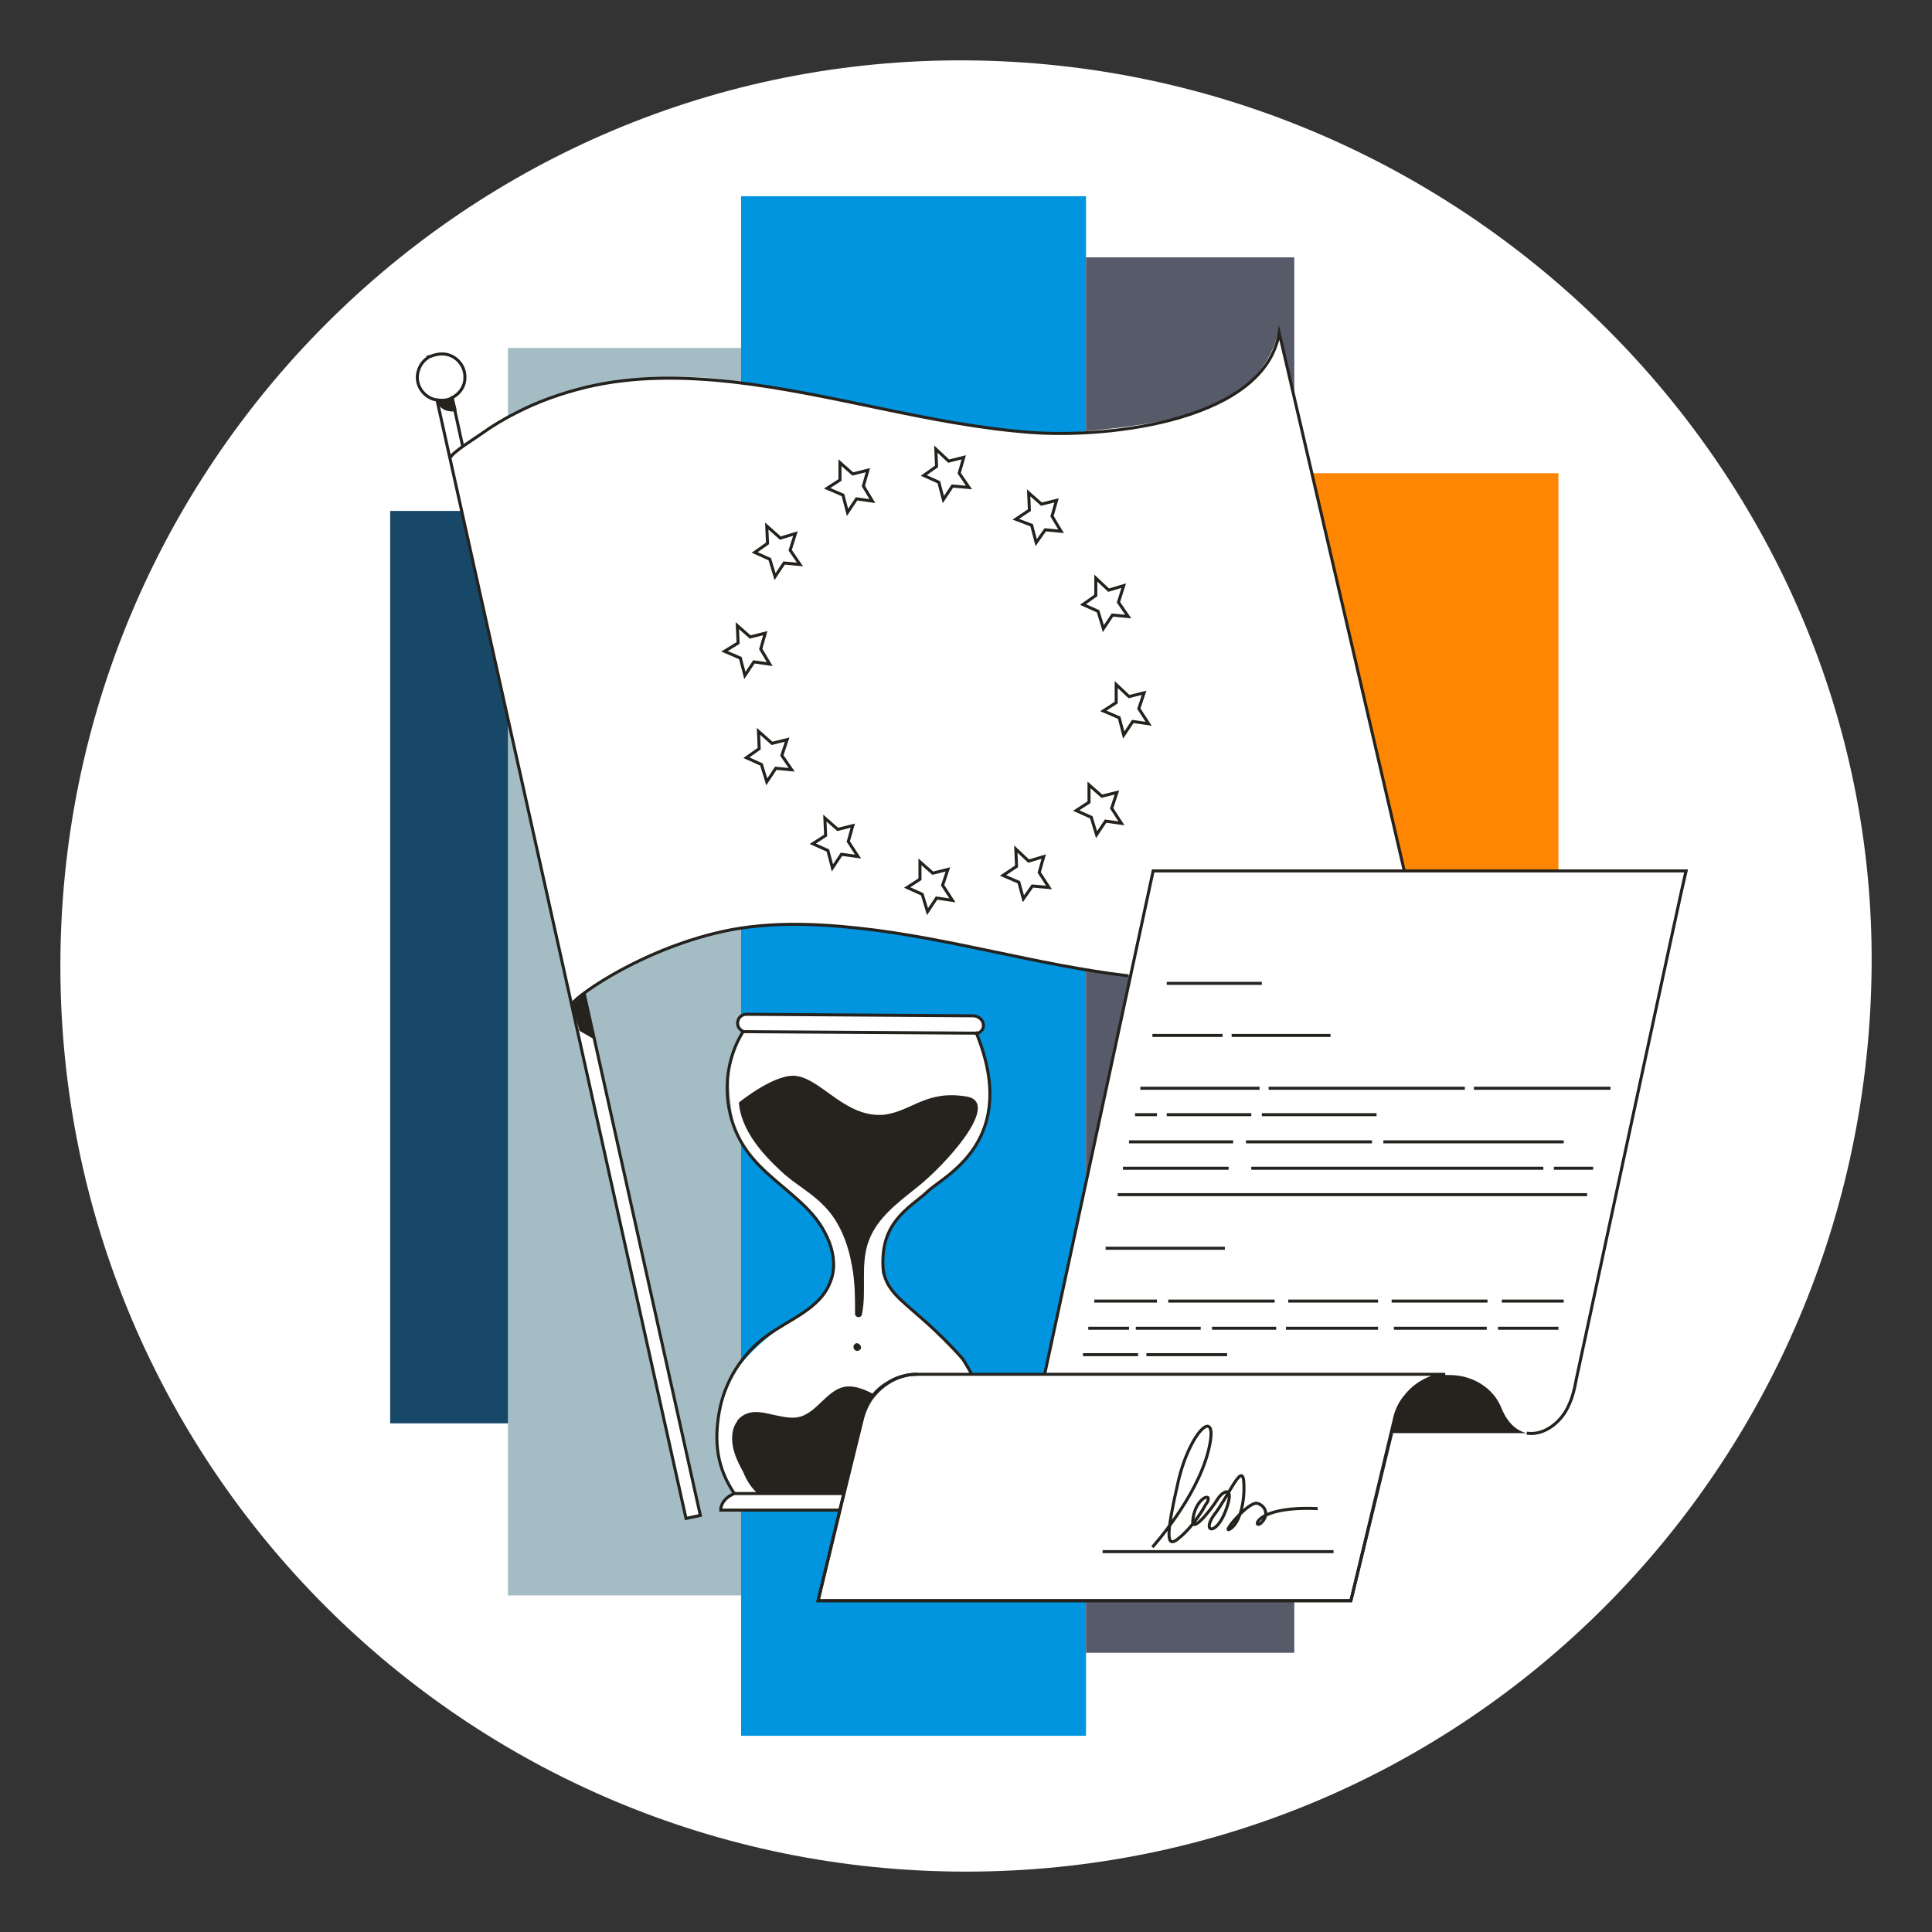 <svg width="256" height="256" viewBox="0 0 256 256" fill="none" xmlns="http://www.w3.org/2000/svg">
<rect x="0" y="0" width="256" height="256" fill="#333333" stroke="none"/>
<g id="credit_eu_corporate">
<g id="darkmodeMask">
<path id="Layer" d="M248 128C247.5 194.3 194.3 248 128 248C61.7 248 8 194.3 8 128C8 61.7 61.7 7.6 128 8C194.4 8.4 248.5 62.9 248 128Z" fill="white"/>
</g>
<g id="stripes">
<g id="Group">
<path id="Vector" d="M67.4 67.7H51.7V188.6H67.4V67.7Z" fill="#184868"/>
<path id="Vector_2" d="M98.2 46.1H67.3V211.4H98.2V46.1Z" fill="#A4BDC4"/>
<path id="Vector_3" d="M143.9 26H98.2V230H143.9V26Z" fill="#0095DE"/>
<path id="Vector_4" d="M206.5 62.7H171.6V171.4H206.5V62.7Z" fill="#FF8600"/>
<path id="Vector_5" d="M171.5 34.1H143.9V219H171.5V34.1Z" fill="#565A69"/>
</g>
</g>
<g id="whiteFill">
<path id="Vector_6" d="M169.4 43.9L186 115.3H223.4L208.5 186C208.5 186 205.8 190.7 202.3 189.9L193.3 186L184.3 189.9L178.9 212.1H108.3L111.2 200.2H95.5C95.5 200.2 95.6 198.8 97.3 198.1C97.3 198.1 92.1 190.3 97.2 182.2C97.2 182.2 99.3 178.1 106.3 174.1C106.3 174.1 110.9 171.6 110.6 167.4C110.3 163.2 107.7 160.7 107.7 160.7C107.7 160.7 105 158.1 103.7 157C102.4 155.9 98 152.6 97.2 148.8C96.5 145.1 96.6 141.9 96.6 141.9C96.6 141.9 97.9 137.3 98.5 136.8C98.5 136.8 97.6 136.1 97.9 135.2C98.2 134.3 99.2 134.5 99.2 134.5L129.2 134.7C129.2 134.7 130.3 135 130.2 135.9C130.1 136.8 129.5 136.9 129.5 136.9L129.8 138.1C129.8 138.1 132.1 144.4 130.9 148C129.7 151.6 128.4 153.6 126.8 154.8C125.2 156 119.8 160.6 119.4 161C119 161.4 117.5 163.2 117.2 164.8C116.9 166.4 116.7 168.4 116.9 168.8C117.1 169.2 117.9 171.5 119.8 172.8C121.7 174.1 126.5 179.1 126.9 179.5C127.3 179.9 128.6 182.1 128.6 182.1H138.3L149.7 129.2C149.7 129.2 139.6 128.1 130.6 125.9C121.6 123.7 110.7 122.6 108.1 122.6C105.5 122.5 96.1 121.9 86.5 126.5C76.9 131.2 77.4 131.9 77.4 131.9L92.7 200.8L90.8 201.2L74.2 126.6L58 53C58 53 55.3 52.6 55.4 49.8C55.5 47 58.6 46.4 59.6 47C60.6 47.6 61.5 48.2 61.6 49C61.7 49.8 61.8 50.5 61.5 51.2C61.1 51.8 60.1 52.7 60.1 52.7L61.4 59C61.4 59 71.3 52 78.8 51.1C86.3 50.2 90.7 49.1 99.4 50.9C99.4 50.9 110.2 52.7 113.4 53.3C113.4 53.3 133 58.2 143.3 57.2C153.5 56.2 166.8 54.9 169.4 43.9Z" fill="white"/>
</g>
<g id="blackStroke">
<g id="Group_2">
<path id="Vector_7" d="M61.3 59.1L59.9 52.7C60.9 52.2 61.6 51.2 61.6 50.1C61.7 48.4 60.3 46.9 58.6 46.9C58.1 46.9 57.6 47 57.1 47.2L56.7 47.3V47.4C55.9 47.9 55.4 48.8 55.3 49.8C55.2 51.4 56.4 52.8 57.9 53L90.9 201.2L92.8 200.8L77.4 131.6" stroke="#25221E" stroke-width="0.4" stroke-miterlimit="10"/>
<path id="Vector_8" d="M59.7 60.7C59.6 60.1 63.4 57.8 63.9 57.4C65.3 56.4 66.8 55.5 68.4 54.7C71.3 53.2 74.4 52.1 77.7 51.3C84 49.8 90.6 49.9 97 50.6C110.3 52.1 123.2 56.3 136.6 57.3C147.4 58.1 167.6 55.6 169.5 44.1C169.5 44.1 183.7 105.1 186.1 115.5" stroke="#25221E" stroke-width="0.4" stroke-miterlimit="10"/>
<path id="Vector_9" d="M149.5 129.3C137.5 127.9 125.9 124.3 113.9 123C107.5 122.3 100.9 122.1 94.6 123.7C83.8 126.4 75.7 132.5 75.8 133.1" stroke="#25221E" stroke-width="0.4" stroke-miterlimit="10"/>
<g id="Group_3">
<path id="Vector_10" d="M115 62.3L113 62.8L111.3 61.3V63.6L109.6 64.7L111.7 65.6L112.3 67.9L113.5 66.1L115.6 66.4L114.4 64.4L115 62.3Z" stroke="#25221E" stroke-width="0.4" stroke-miterlimit="10"/>
<path id="Vector_11" d="M138.3 113.5L136.3 114.1L134.6 112.5L134.7 114.8L132.9 116L135 116.9L135.6 119.1L136.8 117.4L139 117.6L137.7 115.6L138.3 113.5Z" stroke="#25221E" stroke-width="0.4" stroke-miterlimit="10"/>
<path id="Vector_12" d="M105.4 70.7L103.4 71.3L101.6 69.7L101.7 72L100 73.2L102 74.1L102.7 76.4L103.9 74.6L106 74.8L104.7 72.9L105.4 70.7Z" stroke="#25221E" stroke-width="0.4" stroke-miterlimit="10"/>
<path id="Vector_13" d="M127.7 60.6L125.7 61.1L124 59.5L124.1 61.8L122.4 63L124.4 63.9L125 66.2L126.2 64.4L128.4 64.6L127.1 62.7L127.7 60.6Z" stroke="#25221E" stroke-width="0.4" stroke-miterlimit="10"/>
<path id="Vector_14" d="M125.6 115.2L123.6 115.7L121.9 114.2V116.5L120.2 117.6L122.2 118.5L122.9 120.8L124.1 119L126.2 119.3L124.9 117.3L125.6 115.2Z" stroke="#25221E" stroke-width="0.4" stroke-miterlimit="10"/>
<path id="Vector_15" d="M148 105L146 105.5L144.3 104V106.3L142.6 107.4L144.6 108.3L145.3 110.6L146.5 108.8L148.6 109.1L147.3 107.1L148 105Z" stroke="#25221E" stroke-width="0.4" stroke-miterlimit="10"/>
<path id="Vector_16" d="M102 88L100.8 86L101.4 83.9L99.4 84.4L97.7 82.9L97.8 85.2L96 86.3L98.1 87.2L98.7 89.5L99.9 87.7L102 88Z" stroke="#25221E" stroke-width="0.4" stroke-miterlimit="10"/>
<path id="Vector_17" d="M113 109.4L111 109.9L109.3 108.4L109.4 110.7L107.7 111.8L109.7 112.7L110.3 115L111.5 113.2L113.7 113.5L112.4 111.5L113 109.4Z" stroke="#25221E" stroke-width="0.4" stroke-miterlimit="10"/>
<path id="Vector_18" d="M140 66.3L138 66.8L136.3 65.3L136.4 67.6L134.6 68.8L136.7 69.6L137.3 71.9L138.5 70.2L140.6 70.4L139.4 68.4L140 66.3Z" stroke="#25221E" stroke-width="0.4" stroke-miterlimit="10"/>
<path id="Vector_19" d="M150.9 93.9L151.6 91.8L149.6 92.3L147.9 90.7V93.1L146.2 94.2L148.3 95.1L148.9 97.4L150.1 95.6L152.2 95.9L150.9 93.9Z" stroke="#25221E" stroke-width="0.4" stroke-miterlimit="10"/>
<path id="Vector_20" d="M104.3 98L102.3 98.5L100.5 96.9L100.6 99.2L98.9 100.4L100.9 101.3L101.6 103.6L102.8 101.8L104.9 102L103.6 100.1L104.3 98Z" stroke="#25221E" stroke-width="0.4" stroke-miterlimit="10"/>
<path id="Vector_21" d="M145.5 81L146.2 83.3L147.4 81.5L149.5 81.7L148.2 79.8L148.9 77.6L146.9 78.2L145.2 76.6V78.9L143.5 80.1L145.5 81Z" stroke="#25221E" stroke-width="0.4" stroke-miterlimit="10"/>
</g>
</g>
<g id="Group_4">
<g id="Group_5">
<g id="Group_6">
<path id="Vector_22" d="M129.3 136.7C135.3 151.2 125.1 155.8 123 157.8C120.9 159.8 117.2 161.5 117 166.7C116.7 172 120.5 172.1 127.6 180.1C127.6 180.1 128.4 181.4 128.7 182" stroke="#25221E" stroke-width="0.4" stroke-miterlimit="10"/>
<path id="Vector_23" d="M97.3 197.9C95 194.5 94.6 191.1 95.3 187.1C96 183.1 98.3 179.4 101.6 177C104.6 174.8 108.7 173.4 110 169.9C111.4 166.5 109.4 162.6 106.8 160C104.2 157.4 101 155.4 98.9 152.4C95.7 147.9 95.5 141.5 98.4 136.8" stroke="#25221E" stroke-width="0.4" stroke-miterlimit="10"/>
</g>
</g>
<g id="Group_7">
<path id="Vector_24" d="M111.2 200.1H95.5C95.5 200.1 95.4 198.7 97.3 197.9H111.8" stroke="#25221E" stroke-width="0.4" stroke-miterlimit="10"/>
</g>
<g id="Group_8">
<path id="Vector_25" d="M129.6 136.9L98.5 136.7C98.5 136.7 98.4 136.6 98.2 136.5C97.3 135.8 97.8 134.4 98.9 134.4L129 134.6C130.4 134.7 130.8 136.4 129.6 136.9Z" stroke="#25221E" stroke-width="0.4" stroke-miterlimit="10"/>
</g>
</g>
<g id="Group_9">
<path id="Vector_26" d="M121.6 182.1H121.5H121.4C120.1 182.1 118.7 182.5 117.5 183.3C115.8 184.3 114.7 186 114.2 187.9L108.4 212.1H179L184.4 189.9" stroke="#25221E" stroke-width="0.4" stroke-miterlimit="10"/>
<path id="Vector_27" d="M202.3 189.9C204.2 190.2 206.2 189 207.4 187.1C208.3 185.6 208.6 184.2 208.9 182.6C209.3 180.8 223.2 116 223.4 115.4H152.8L138.4 182.2" stroke="#25221E" stroke-width="0.4" stroke-miterlimit="10"/>
<path id="Vector_28" d="M154.6 130.3H167.2" stroke="#25221E" stroke-width="0.4" stroke-miterlimit="10"/>
<g id="Group_10">
<g id="Group_11">
<g id="Group_12">
<path id="Vector_29" d="M163.2 137.2H176.3" stroke="#25221E" stroke-width="0.4" stroke-miterlimit="10"/>
<path id="Vector_30" d="M152.7 137.2H162" stroke="#25221E" stroke-width="0.4" stroke-miterlimit="10"/>
<path id="Vector_31" d="M195.3 144.2H213.4" stroke="#25221E" stroke-width="0.4" stroke-miterlimit="10"/>
<path id="Vector_32" d="M168.1 144.2H194.1" stroke="#25221E" stroke-width="0.4" stroke-miterlimit="10"/>
<path id="Vector_33" d="M151.1 144.2H166.9" stroke="#25221E" stroke-width="0.4" stroke-miterlimit="10"/>
<path id="Vector_34" d="M167.2 147.7H182.4" stroke="#25221E" stroke-width="0.4" stroke-miterlimit="10"/>
<path id="Vector_35" d="M154.6 147.7H165.8" stroke="#25221E" stroke-width="0.4" stroke-miterlimit="10"/>
<path id="Vector_36" d="M150.4 147.7H153.3" stroke="#25221E" stroke-width="0.4" stroke-miterlimit="10"/>
<path id="Vector_37" d="M183.3 151.3H207.2" stroke="#25221E" stroke-width="0.4" stroke-miterlimit="10"/>
<path id="Vector_38" d="M165.1 151.3H181.8" stroke="#25221E" stroke-width="0.4" stroke-miterlimit="10"/>
<path id="Vector_39" d="M149.6 151.3H163.4" stroke="#25221E" stroke-width="0.4" stroke-miterlimit="10"/>
<path id="Vector_40" d="M205.9 154.8H211.1" stroke="#25221E" stroke-width="0.4" stroke-miterlimit="10"/>
<path id="Vector_41" d="M165.8 154.8H204.5" stroke="#25221E" stroke-width="0.4" stroke-miterlimit="10"/>
<path id="Vector_42" d="M148.8 154.8H162.8" stroke="#25221E" stroke-width="0.4" stroke-miterlimit="10"/>
<path id="Vector_43" d="M148.1 158.3H210.3" stroke="#25221E" stroke-width="0.4" stroke-miterlimit="10"/>
<path id="Vector_44" d="M146.5 165.4H162.3" stroke="#25221E" stroke-width="0.4" stroke-miterlimit="10"/>
<path id="Vector_45" d="M199 172.4H207.2" stroke="#25221E" stroke-width="0.4" stroke-miterlimit="10"/>
<path id="Vector_46" d="M184.4 172.4H197.1" stroke="#25221E" stroke-width="0.4" stroke-miterlimit="10"/>
<path id="Vector_47" d="M170.7 172.4H182.6" stroke="#25221E" stroke-width="0.4" stroke-miterlimit="10"/>
<path id="Vector_48" d="M154.8 172.4H168.9" stroke="#25221E" stroke-width="0.4" stroke-miterlimit="10"/>
<path id="Vector_49" d="M145 172.4H153.3" stroke="#25221E" stroke-width="0.4" stroke-miterlimit="10"/>
<path id="Vector_50" d="M198.5 176H206.5" stroke="#25221E" stroke-width="0.4" stroke-miterlimit="10"/>
<path id="Vector_51" d="M184.7 176H197" stroke="#25221E" stroke-width="0.4" stroke-miterlimit="10"/>
<path id="Vector_52" d="M170.4 176H182.6" stroke="#25221E" stroke-width="0.4" stroke-miterlimit="10"/>
<path id="Vector_53" d="M160.6 176H169.1" stroke="#25221E" stroke-width="0.4" stroke-miterlimit="10"/>
<path id="Vector_54" d="M150.5 176H159.1" stroke="#25221E" stroke-width="0.4" stroke-miterlimit="10"/>
<path id="Vector_55" d="M144.2 176H149.6" stroke="#25221E" stroke-width="0.4" stroke-miterlimit="10"/>
</g>
</g>
<path id="Vector_56" d="M151.9 179.5H162.6" stroke="#25221E" stroke-width="0.4" stroke-miterlimit="10"/>
<path id="Vector_57" d="M143.5 179.5H150.8" stroke="#25221E" stroke-width="0.4" stroke-miterlimit="10"/>
</g>
<path id="Vector_58" d="M191.5 182.1C190.3 182.2 189.2 182.6 188.1 183.3C187.3 183.8 186.6 184.5 186 185.3C185.4 186.1 185 187 184.8 187.9L179 212.1H108.4L111.5 199.3L114.3 187.9C114.6 186.8 115.1 185.7 115.9 184.8C116.4 184.2 117 183.7 117.6 183.3C118.8 182.5 120.2 182.1 121.5 182.1H191.5Z" stroke="#25221E" stroke-width="0.4" stroke-miterlimit="10"/>
<path id="Vector_59" d="M176.7 205.6H146.1" stroke="#25221E" stroke-width="0.4" stroke-miterlimit="10"/>
<path id="Vector_60" d="M152.7 205C152.7 205 158.5 198.6 160.1 192.3C161.7 186 157.7 189.4 156.1 196.4C154.5 203.4 154.5 205.2 156.1 203.9C157.4 202.9 158.6 201.3 159.4 200C159.6 199.6 159.8 199.3 160 199C160.6 197.7 158.5 198.5 158.1 201.1C157.6 203.7 160.5 200 161.3 198.7C162.1 197.4 163.7 196.8 162.4 200.2C161.1 203.6 159.2 203 160.9 200.7C162.7 198.4 164.6 193.7 164.8 196.3C165 198.9 164.3 201.8 163 202.6C161.7 203.4 165.4 198.9 166.6 199.2C167.7 199.5 168.2 200.8 167.1 201.8C166 202.8 166 199.5 174.6 199.9" stroke="#25221E" stroke-width="0.4" stroke-miterlimit="10"/>
</g>
</g>
<g id="blackFill">
<path id="Vector_61" d="M128.1 145.3C132.7 146.1 125.4 154.3 121.3 157.5C118.9 159.4 116.3 161.4 115.2 164.2C113.9 167.4 114.9 171 114.2 174.2C114.1 174.7 113.3 174.6 113.3 174.1C113.3 172 113.3 169.9 112.9 167.8C112.4 164.9 111.3 161.9 109.2 159.8C107.5 158 105.3 156.9 103.5 155.2C100.9 152.8 98.2 149.7 97.9 146.1C97.9 146.1 102.9 142 105.7 142.6C109 143.2 112.2 148.2 117.2 147.7C120.9 147.2 122.7 144.4 128.1 145.3Z" fill="#26221E"/>
<path id="Vector_62" d="M113.4 178C113.7 177.9 114.1 178.2 114.1 178.6C114 179 113.5 179.1 113.3 178.9C113 178.7 113 178.2 113.4 178Z" fill="#26221E"/>
<path id="Vector_63" d="M100.4 197.9H111.8L114.2 187.9C114.5 186.8 115 185.7 115.8 184.8C115.7 184.7 115.6 184.7 115.5 184.6C114.3 184 113 183.5 111.7 183.8C109.5 184.4 108.3 187 106.1 187.7C105.1 188 104.1 187.8 103.1 187.6C102.1 187.4 101.1 187.1 100.1 187.1C99.3 187.1 98.5 187.4 97.9 188C97.8 188.1 97.7 188.2 97.7 188.3C97 189.2 96.9 190.4 97.1 191.6C97.3 192.8 97.9 194 98.5 195.1C98.9 196.1 99.5 197.1 100.4 197.9Z" fill="#26221E"/>
<path id="Vector_64" d="M58 53C58 53 59.2 53.2 59.9 52.7L60.3 54.3C60.2 54.3 58.6 54.6 58 53Z" fill="#26221E" stroke="#26221E" stroke-width="0.4" stroke-miterlimit="10" stroke-linecap="round" stroke-linejoin="round"/>
<path id="Vector_65" d="M75.8 133.2L77.5 131.6L78.9 137.8L76.8 136.6L75.8 133.2Z" fill="#26221E"/>
<path id="Vector_66" d="M202.3 189.9H184.3L184.8 187.9C185 186.9 185.4 186.1 186 185.3C186.6 184.5 187.3 183.8 188.1 183.3C189.2 182.6 190.3 182.2 191.5 182.2C191.7 182.2 191.9 182.2 192.1 182.2C195 182.2 197.9 183.8 199 186.7C199.8 188.6 201 189.6 202.3 189.9Z" fill="#26221E"/>
</g>
</g>
</svg>
